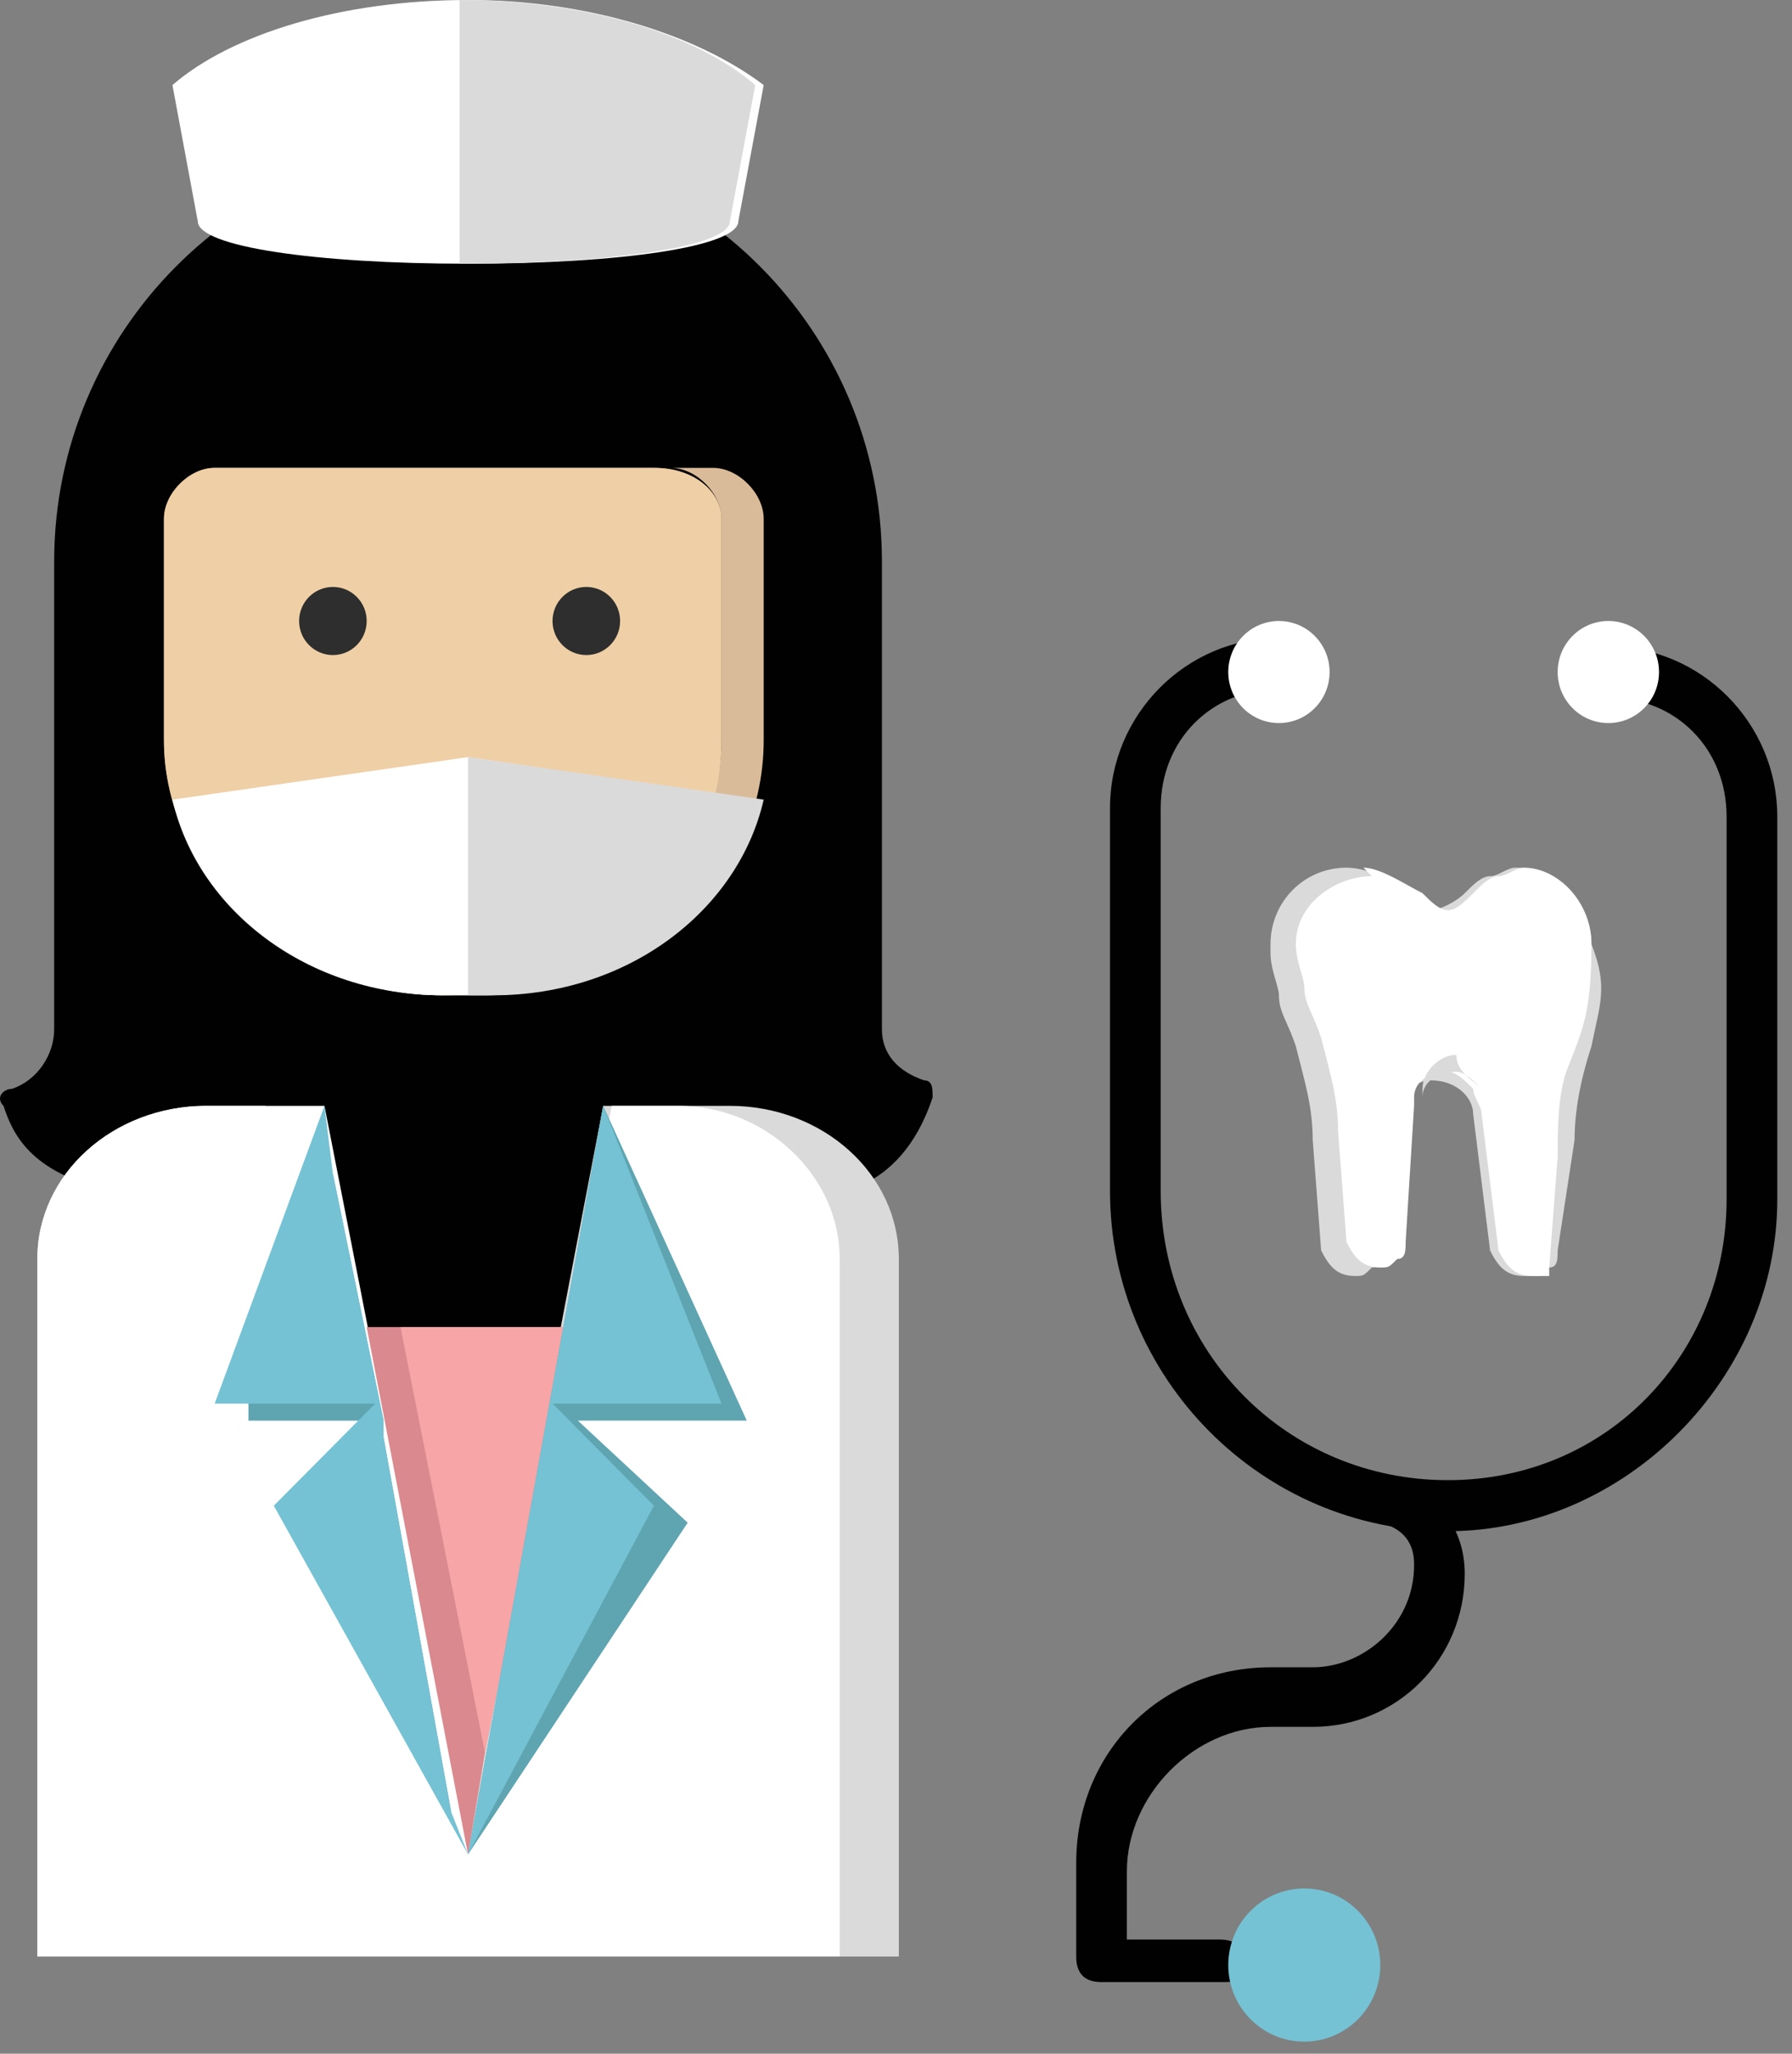 <svg width="48" height="55" viewBox="0 0 48 55" fill="none" xmlns="http://www.w3.org/2000/svg">
<rect x="0" y="0" width="48" height="55" fill="#808080" stroke="none"/>
<path d="M24.981 29.389C24.981 29.161 24.981 28.933 24.755 28.933C24.076 28.705 23.623 28.249 23.623 27.566V26.199V25.971V15.036C23.623 8.885 18.646 3.873 12.537 3.873C6.429 3.873 1.451 8.885 1.451 15.036V24.832V26.199V27.566C1.451 28.249 0.999 28.933 0.32 29.161C0.094 29.161 -0.133 29.389 0.094 29.616C0.32 30.3 0.772 31.439 3.035 31.895C6.202 32.578 12.764 39.64 12.764 39.64L22.04 32.122C22.04 31.895 24.076 32.122 24.981 29.389Z" fill="#010101"/>
<path d="M20.456 13.897V19.82C20.456 23.693 17.062 26.655 12.99 26.655H11.859C15.931 26.655 19.325 23.465 19.325 19.82V13.897C19.325 13.213 18.646 12.53 17.967 12.53H19.099C19.777 12.53 20.456 13.213 20.456 13.897Z" fill="#DABB99"/>
<path d="M19.325 13.897V19.82C19.325 23.693 15.931 26.655 11.858 26.655C7.786 26.655 4.392 23.465 4.392 19.82V13.897C4.392 13.213 5.071 12.53 5.75 12.53H17.515C18.646 12.53 19.325 13.213 19.325 13.897Z" fill="#DABB99"/>
<path d="M19.325 13.897V19.82C19.325 23.693 15.931 26.655 11.858 26.655C7.786 26.655 4.392 23.465 4.392 19.82V13.897C4.392 13.213 5.071 12.53 5.75 12.53H17.515C18.646 12.53 19.325 13.213 19.325 13.897Z" fill="#EFCFA5"/>
<path d="M24.076 33.717V52.398H0.999V33.717C0.999 31.439 3.035 29.616 5.524 29.616H7.107L10.954 49.664L11.632 45.791L12.311 49.664L16.157 29.616H19.551C22.04 29.616 24.076 31.439 24.076 33.717Z" fill="#DBDADA"/>
<path d="M22.492 33.717V52.398H0.999V33.717C0.999 31.439 3.035 29.616 5.524 29.616H8.691L11.859 45.791L12.537 49.664L16.384 29.616H18.194C20.456 29.616 22.492 31.439 22.492 33.717Z" fill="white"/>
<path d="M15.252 35.54L12.99 46.931L12.537 49.665L9.822 35.54H15.252Z" fill="#DA898E"/>
<path d="M15.252 35.54L12.99 46.931L10.727 35.54H15.252Z" fill="#F7A5A6"/>
<path d="M8.917 17.543C9.417 17.543 9.822 17.134 9.822 16.631C9.822 16.127 9.417 15.719 8.917 15.719C8.418 15.719 8.012 16.127 8.012 16.631C8.012 17.134 8.418 17.543 8.917 17.543Z" fill="#2D2E2D"/>
<path d="M15.705 17.543C16.205 17.543 16.61 17.134 16.61 16.631C16.61 16.127 16.205 15.719 15.705 15.719C15.205 15.719 14.8 16.127 14.8 16.631C14.8 17.134 15.205 17.543 15.705 17.543Z" fill="#2D2E2D"/>
<path d="M20.23 21.415C19.551 24.377 16.61 26.655 12.99 26.655H11.859C8.239 26.655 5.297 24.377 4.619 21.415L12.537 20.276L20.23 21.415Z" fill="white"/>
<path d="M12.537 20.276L20.456 21.415C19.777 24.377 16.836 26.655 13.216 26.655H12.537" fill="#DBDADA"/>
<path d="M20.456 2.278L19.777 5.924C19.777 6.608 16.61 7.063 12.537 7.063C8.465 7.063 5.297 6.608 5.297 5.924L4.619 2.278C6.202 0.911 9.144 0 12.537 0C15.705 0 18.646 0.911 20.456 2.278Z" fill="white"/>
<path d="M12.311 0C15.705 0 18.646 0.911 20.23 2.278L19.551 5.924C19.551 6.608 16.384 7.063 12.311 7.063" fill="#DBDADA"/>
<path d="M38.782 41.007C33.804 41.007 29.732 36.907 29.732 31.895V21.643C29.732 19.137 31.768 17.086 34.257 17.086C34.709 17.086 34.936 17.314 34.936 17.77C34.936 18.226 34.709 18.453 34.257 18.453C32.447 18.453 31.09 19.82 31.09 21.643V31.895C31.09 36.223 34.483 39.64 38.782 39.64C43.081 39.64 46.248 36.223 46.248 32.122V21.871C46.248 20.048 44.891 18.681 43.081 18.681C42.628 18.681 42.402 18.453 42.402 17.998C42.402 17.542 42.628 17.314 43.081 17.314C45.569 17.314 47.606 19.365 47.606 21.871V32.122C47.606 36.907 43.533 41.007 38.782 41.007Z" fill="#010101"/>
<path d="M34.257 19.364C35.007 19.364 35.614 18.753 35.614 17.998C35.614 17.243 35.007 16.631 34.257 16.631C33.507 16.631 32.9 17.243 32.9 17.998C32.9 18.753 33.507 19.364 34.257 19.364Z" fill="white"/>
<path d="M43.081 19.364C43.83 19.364 44.438 18.753 44.438 17.998C44.438 17.243 43.83 16.631 43.081 16.631C42.331 16.631 41.723 17.243 41.723 17.998C41.723 18.753 42.331 19.364 43.081 19.364Z" fill="white"/>
<path d="M32.673 53.082H29.506C29.053 53.082 28.827 52.854 28.827 52.398V49.892C28.827 46.931 31.09 44.652 34.031 44.652H35.162C36.519 44.652 37.877 43.513 37.877 41.919C37.877 41.691 37.877 41.007 36.972 40.779C36.519 40.779 36.293 40.324 36.519 40.096C36.519 39.64 36.972 39.413 37.198 39.64C38.329 39.868 39.234 40.779 39.234 42.146C39.234 44.425 37.424 46.247 35.162 46.247H34.031C31.994 46.247 30.184 48.07 30.184 50.12V51.943H32.673C33.126 51.943 33.352 52.17 33.352 52.626C33.352 53.082 33.126 53.082 32.673 53.082Z" fill="#010101"/>
<path d="M34.936 54.677C36.06 54.677 36.972 53.759 36.972 52.626C36.972 51.493 36.06 50.575 34.936 50.575C33.811 50.575 32.9 51.493 32.9 52.626C32.9 53.759 33.811 54.677 34.936 54.677Z" fill="#74C2D4"/>
<path d="M6.655 38.047V37.591L8.917 31.439L10.275 38.047H6.655Z" fill="#5FA5B1"/>
<path d="M12.085 48.525L8.239 40.779L10.275 38.501L12.085 48.525Z" fill="#5FA5B1"/>
<path d="M9.596 38.046L10.049 37.59H5.75L8.691 29.616L8.917 31.439L10.275 38.046V38.501L12.085 48.525L12.537 49.664L7.334 40.324L9.596 38.046Z" fill="#74C2D4"/>
<path d="M16.157 29.616L20.003 38.046H15.479L18.42 40.779L12.537 49.664" fill="#5FA5B1"/>
<path d="M16.157 29.616L19.325 37.59H14.8L17.515 40.324L12.537 49.664" fill="#74C2D4"/>
<path d="M42.628 28.021C42.402 28.705 42.176 29.616 42.176 30.527L41.723 33.489C41.723 33.717 41.723 33.945 41.497 33.945C41.497 33.945 41.271 33.945 41.271 34.172C41.271 34.172 41.044 34.172 40.818 34.172C40.366 34.172 40.139 33.945 39.913 33.489L39.461 29.844C39.461 29.388 39.008 28.933 38.33 28.933C37.877 28.933 37.425 29.388 37.198 29.844L36.972 33.489C36.972 33.717 36.972 33.945 36.746 33.945C36.52 34.172 36.52 34.172 36.293 34.172C35.841 34.172 35.615 33.945 35.388 33.489L35.162 30.527C35.162 29.616 34.936 28.933 34.71 28.021C34.483 27.338 34.257 27.11 34.257 26.654C34.257 26.427 34.031 25.971 34.031 25.515V25.288C34.031 24.148 34.936 23.237 36.067 23.237C36.52 23.237 37.198 23.465 37.425 23.921C37.651 24.148 37.877 24.376 38.33 24.376C38.556 24.376 39.008 24.148 39.234 23.921C39.461 23.693 39.687 23.465 39.913 23.465C40.139 23.465 40.366 23.237 40.592 23.237C41.723 23.237 42.628 24.148 42.628 25.288C43.081 26.427 42.855 26.882 42.628 28.021Z" fill="#DBDADA"/>
<path d="M41.95 28.705C41.723 29.388 41.723 30.3 41.723 30.983L41.497 33.945C41.497 33.945 41.497 33.945 41.497 34.172C41.497 34.172 41.271 34.172 41.044 34.172C40.592 34.172 40.366 33.945 40.139 33.489L39.687 29.844C39.687 29.616 39.461 29.388 39.461 29.16C39.234 28.933 39.008 28.705 38.782 28.705C38.33 28.705 37.877 28.933 37.877 29.388V29.616L37.651 33.261C37.651 33.489 37.651 33.717 37.425 33.717C37.198 33.945 37.198 33.945 36.972 33.945C36.52 33.945 36.293 33.717 36.067 33.261L35.841 30.3C35.841 29.388 35.615 28.705 35.388 27.794C35.162 27.11 34.936 26.882 34.936 26.427C34.936 26.199 34.71 25.743 34.71 25.288C34.71 24.148 35.841 23.465 36.746 23.465L36.52 23.237C36.972 23.237 37.651 23.693 38.103 23.921C38.33 24.148 38.556 24.376 38.782 24.376C39.008 24.376 39.234 24.148 39.461 23.921C39.687 23.693 39.913 23.465 40.139 23.465C40.366 23.465 40.592 23.237 40.818 23.237C41.723 23.237 42.628 24.148 42.628 25.288C42.628 27.11 42.402 27.566 41.95 28.705Z" fill="white"/>
<path d="M39.687 29.161C39.461 28.933 39.234 28.705 39.008 28.705C38.556 28.705 38.103 28.933 38.103 29.389C38.103 29.389 38.103 29.389 38.103 29.161C38.103 28.705 38.556 28.249 39.008 28.249C39.008 28.705 39.461 28.933 39.687 29.161Z" fill="#DBDADA"/>
</svg>
